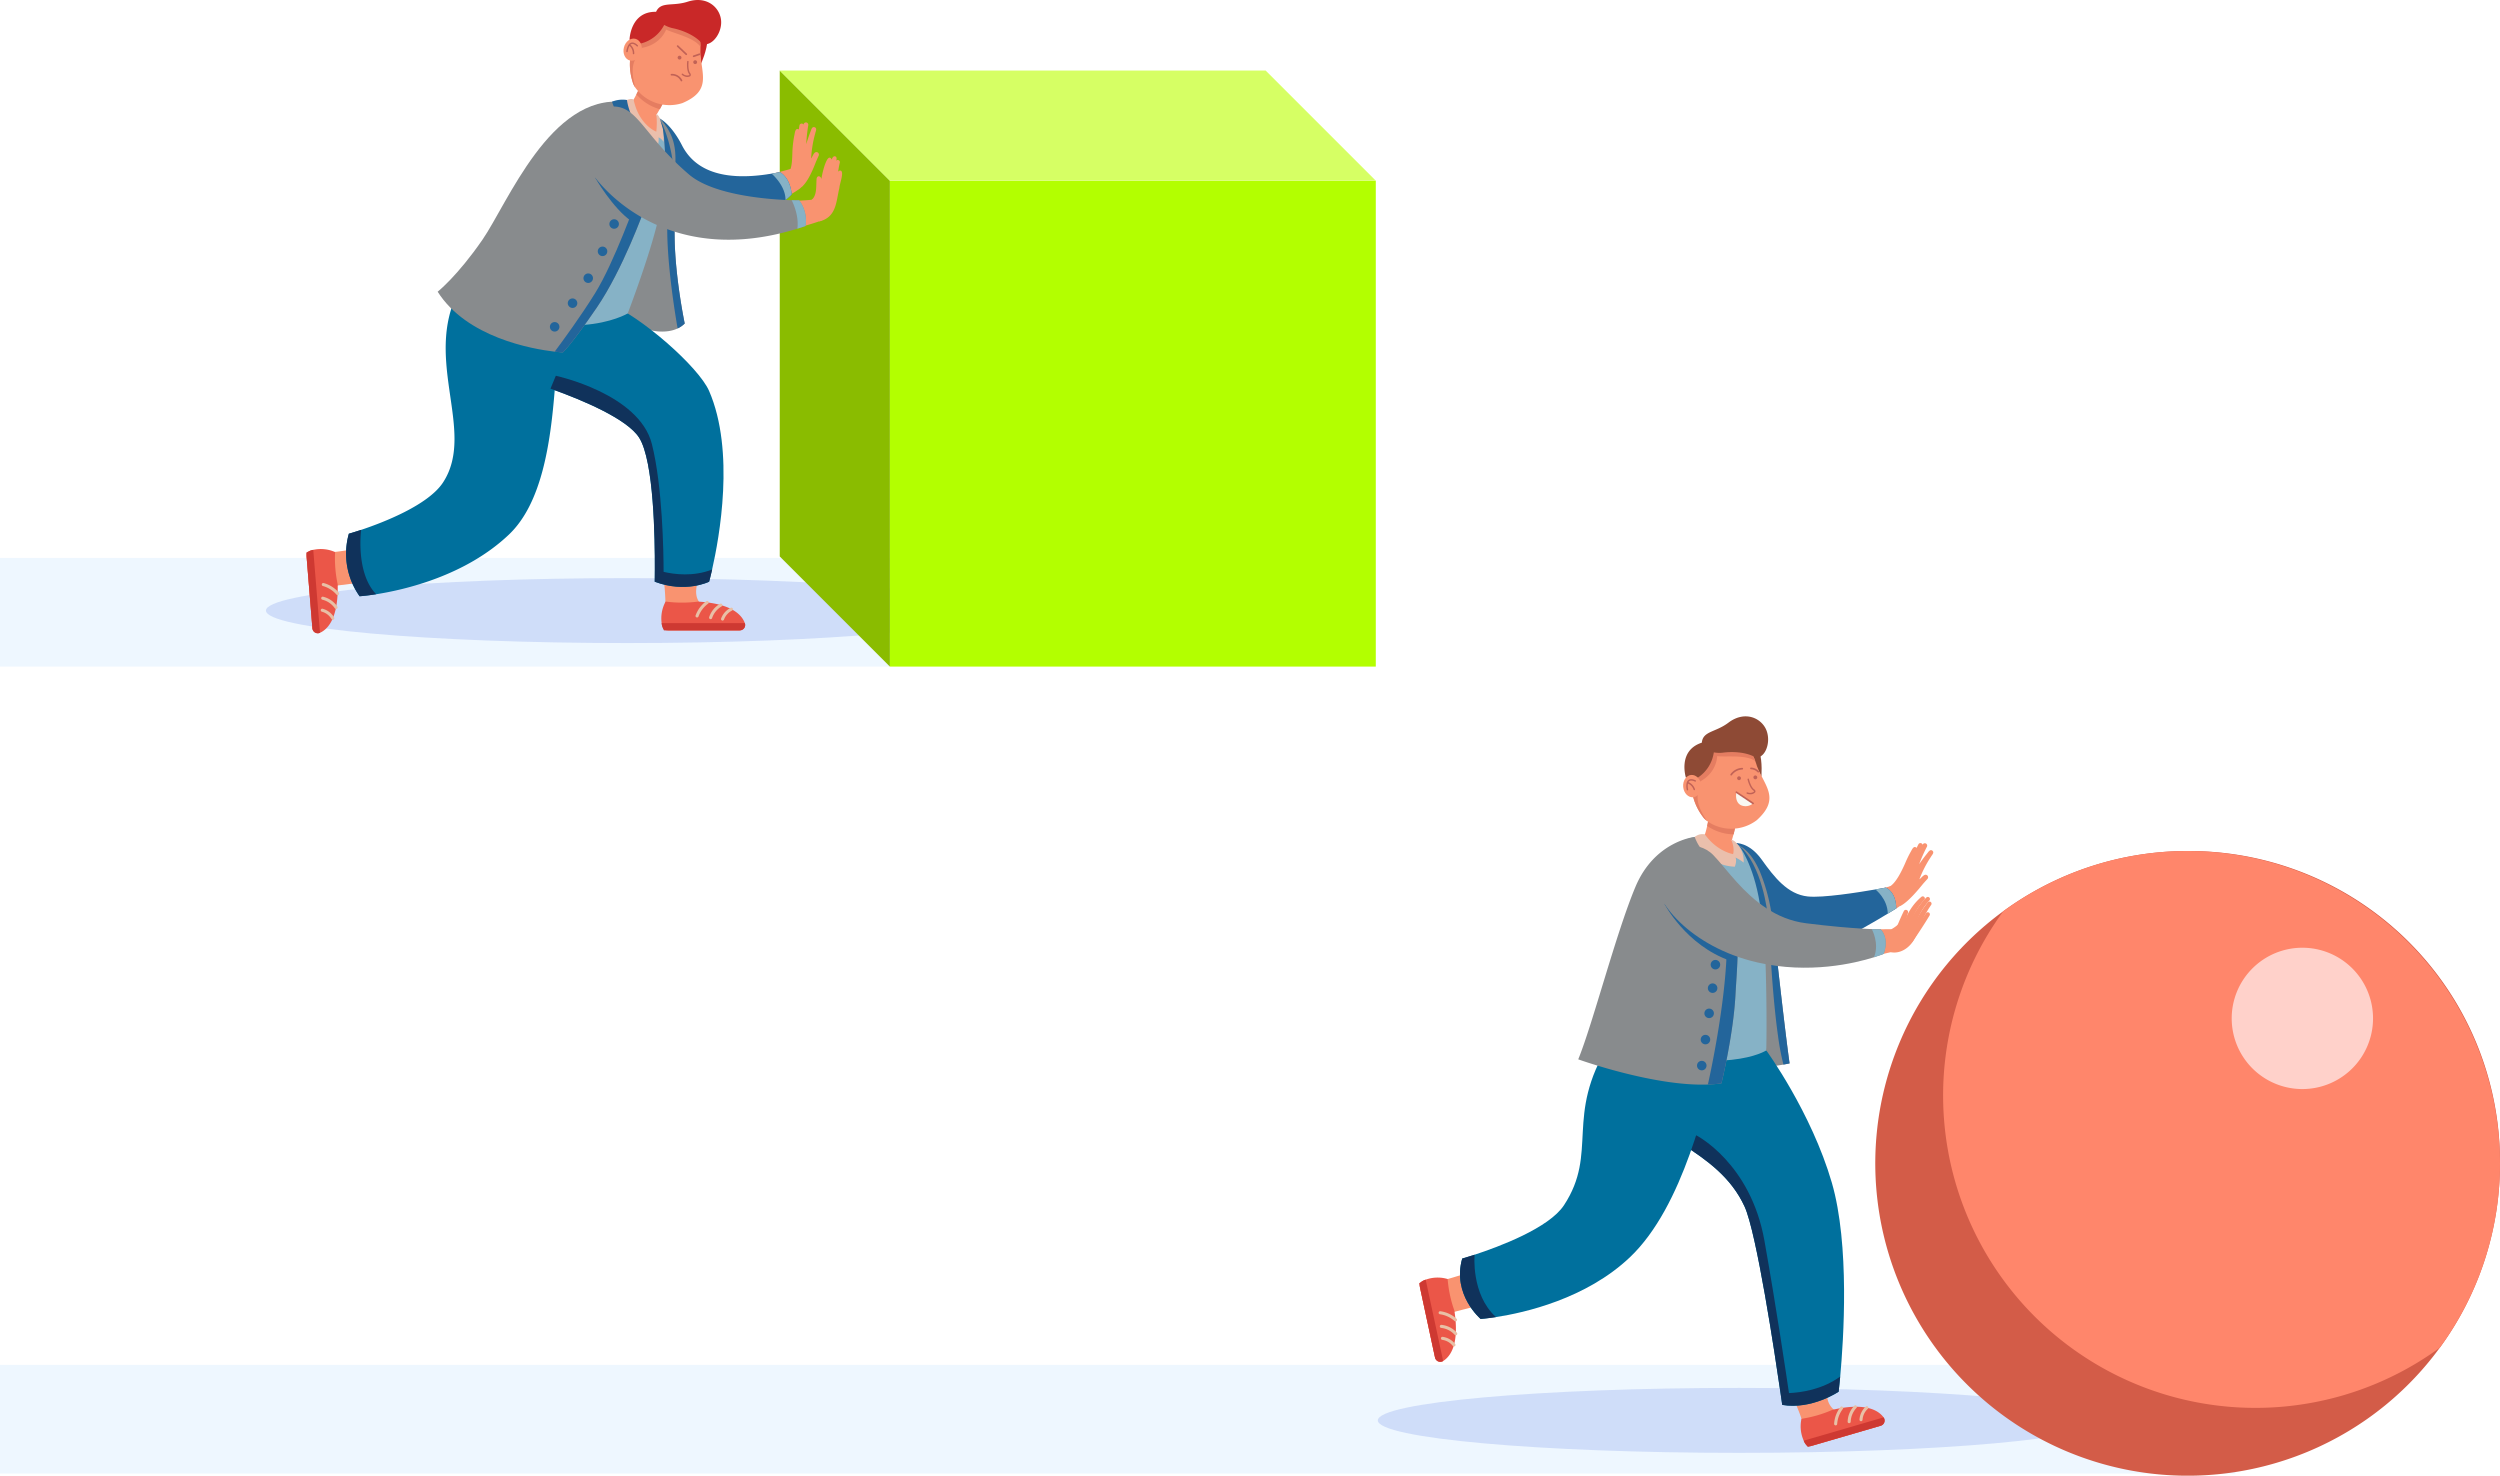 <?xml version="1.0" encoding="UTF-8"?> <svg xmlns="http://www.w3.org/2000/svg" xmlns:xlink="http://www.w3.org/1999/xlink" id="Raggruppa_1253" data-name="Raggruppa 1253" width="931.625" height="549.895" viewBox="0 0 931.625 549.895"><defs><clipPath id="clip-path"><rect id="Rettangolo_1327" data-name="Rettangolo 1327" width="931.625" height="549.895" fill="none"></rect></clipPath></defs><rect id="Rettangolo_1324" data-name="Rettangolo 1324" width="331.615" height="40.497" transform="translate(0 207.909)" fill="#eef7ff"></rect><g id="Raggruppa_1252" data-name="Raggruppa 1252"><g id="Raggruppa_1251" data-name="Raggruppa 1251" clip-path="url(#clip-path)"><path id="Tracciato_4543" data-name="Tracciato 4543" d="M82.715,191.9c0,6.686,60.272,12.106,134.62,12.106s134.62-5.421,134.62-12.106S291.683,179.8,217.335,179.8,82.715,185.219,82.715,191.9" transform="translate(16.392 35.632)" fill="#cfddf9"></path><rect id="Rettangolo_1325" data-name="Rettangolo 1325" width="833.07" height="40.497" transform="translate(0 508.625)" fill="#eef7ff"></rect><path id="Tracciato_4544" data-name="Tracciato 4544" d="M428.517,443.759c0,6.686,60.271,12.106,134.619,12.106s134.62-5.421,134.62-12.106-60.271-12.106-134.62-12.106-134.619,5.421-134.619,12.106" transform="translate(84.923 85.545)" fill="#cfddf9"></path><path id="Tracciato_4545" data-name="Tracciato 4545" d="M816.034,381.058A116.4,116.4,0,1,1,699.651,264.674,115.838,115.838,0,0,1,816.034,381.058" transform="translate(115.59 52.453)" fill="#d35c48"></path><path id="Tracciato_4546" data-name="Tracciato 4546" d="M811.858,381.058a115.838,115.838,0,0,1-22.432,68.7A116.393,116.393,0,0,1,626.77,287.105a116.4,116.4,0,0,1,185.088,93.953" transform="translate(119.767 52.453)" fill="#ff866b"></path><path id="Tracciato_4547" data-name="Tracciato 4547" d="M746.756,321.089a26.333,26.333,0,1,1-26.332-26.332,26.332,26.332,0,0,1,26.332,26.332" transform="translate(137.554 58.415)" fill="#ffd1ca"></path><path id="Tracciato_4548" data-name="Tracciato 4548" d="M550.076,268.018a.63.63,0,0,0-.043-.068c3.538,6.984,9.734,13.961,17.9,14.877,9.921.688,19.91-1.522,29.541-3.91,2.871-1.063,6.217-1.144,7.254,2.376.793,2.926-1.58,4.651-3.849,5.788-13.173,7.177-28.53,13.964-43.861,11.022-9.134-2.047-16.987-7.509-23.03-14.466-14.183-13.716,5.857-30.58,16.083-15.619" transform="translate(104.853 51.956)" fill="#f99370"></path><path id="Tracciato_4549" data-name="Tracciato 4549" d="M601.858,274.323c-1.06-1.066-2.17.832-3.015,1.379a42.252,42.252,0,0,1,4.294-8.364c.367-.694,1.385-1.546.57-2.281-.936-.721-1.578.59-2.106,1.18-.995,1.247-1.953,2.52-2.853,3.843a61.213,61.213,0,0,1,2.909-6.529.882.882,0,1,0-1.616-.7.838.838,0,0,0-1.554-.2c-.234.454-.461.906-.689,1.358-1.115-1.131-1.8.867-2.293,1.625a42.516,42.516,0,0,0-1.945,4.037c-1.2,2.727-3.577,7.81-6.116,8.9l3.616,1.616a18.674,18.674,0,0,1,1.514,1.809c.458.694-1.1,3.771-1.1,3.771,2.954-1.253,7.174-6.444,8.771-8.414.527-.593,1.06-1.189,1.595-1.771a.944.944,0,0,0,.022-1.257" transform="translate(116.419 51.964)" fill="#f99370"></path><path id="Tracciato_4550" data-name="Tracciato 4550" d="M599.683,286.556s-1.238.779-3.174,1.955c-2.435,1.479-5.976,3.59-9.563,5.584-2.746,1.525-5.522,2.985-7.842,4.032-7.758,3.514-28.66,3.3-34.262-3.814-2.643-3.351-3.922-10.682-4.535-17.49-.69-7.634-.545-14.615-.545-14.615s5.04-.434,9.746,6.139,9.662,12.968,17.2,13.759c5.549.579,18.639-1.485,25.175-2.614,2.352-.409,3.852-.693,3.852-.693s3.82,1.307,3.943,7.757" transform="translate(106.967 51.963)" fill="#23659b"></path><path id="Tracciato_4551" data-name="Tracciato 4551" d="M591.059,283.811s-1.238.779-3.174,1.955c-.105-5.615-4.621-9.02-4.621-9.02,2.352-.409,3.852-.693,3.852-.693s3.82,1.307,3.943,7.757" transform="translate(115.591 54.708)" fill="#86b2c6"></path><path id="Tracciato_4552" data-name="Tracciato 4552" d="M559.705,339.913s-.889.2-2.295.446c-4.276.76-13.315,1.988-16.541-.446l9.621-43.428,2.6-11.713.087-.393s.117,1.093.327,2.985a.129.129,0,0,0,.006.035c.285,2.614.74,6.736,1.284,11.6.035.318.069.634.108.956,1.475,13.148,3.555,31.192,4.8,39.956" transform="translate(107.189 56.358)" fill="#888b8d"></path><path id="Tracciato_4553" data-name="Tracciato 4553" d="M590.848,448.236,565.915,455.5a2.065,2.065,0,0,1-2.588-1.513,16.239,16.239,0,0,1-.343-2,34.713,34.713,0,0,0-1.36-6.426q-.467-1.5-1.062-2.968l-6.892-16.969a2.065,2.065,0,0,1,1.336-2.757l11-3.205a2.062,2.062,0,0,1,2.616,1.652l2.642,16.522A7.226,7.226,0,0,0,578.7,443.9c2.611-.1,5.186-.461,7.086-.521.247-.006.49-.012.73-.013h0c2.031-.012,3.784.237,5.061,1.29a2.064,2.064,0,0,1-.734,3.577" transform="translate(109.696 83.152)" fill="#f99370"></path><path id="Tracciato_4554" data-name="Tracciato 4554" d="M561.163,450.15c.423,1.2,1.435,2.418,2.842,1.975l25.864-7.535a2,2,0,0,0,1.057-3.111c-1.826-2.527-6.616-5.691-19.038-2.819a45.651,45.651,0,0,1-11.554,3.348,13.056,13.056,0,0,0,.829,8.143" transform="translate(110.986 86.707)" fill="#eb5648"></path><path id="Tracciato_4555" data-name="Tracciato 4555" d="M579.059,442.924a.572.572,0,0,1-.73-.607,7.183,7.183,0,0,1,2.358-4.849.571.571,0,1,1,.7.9,6.065,6.065,0,0,0-1.921,4.064.575.575,0,0,1-.41.491" transform="translate(114.612 86.673)" fill="#e8c0a6"></path><path id="Tracciato_4556" data-name="Tracciato 4556" d="M575.37,443.714a.572.572,0,0,1-.732-.558,8.992,8.992,0,0,1,2.52-5.951.572.572,0,0,1,.791.826,7.974,7.974,0,0,0-2.166,5.145.573.573,0,0,1-.412.539" transform="translate(113.881 86.613)" fill="#e8c0a6"></path><path id="Tracciato_4557" data-name="Tracciato 4557" d="M571.169,444.457a.555.555,0,0,1-.19.022.572.572,0,0,1-.542-.6,11.288,11.288,0,0,1,2.36-6.241.572.572,0,1,1,.874.738,10.309,10.309,0,0,0-2.091,5.562.571.571,0,0,1-.411.52" transform="translate(113.049 86.69)" fill="#e8c0a6"></path><path id="Tracciato_4558" data-name="Tracciato 4558" d="M590.739,440.824,560.976,449.5a7.084,7.084,0,0,0,1.568,2.346l27.138-7.907a2,2,0,0,0,1.086-3.071l-.029-.04" transform="translate(111.174 87.362)" fill="#ce3932"></path><path id="Tracciato_4559" data-name="Tracciato 4559" d="M586.579,449.78c-.33,3.563-.582,5.646-.582,5.646s-10.033,6.79-21.026,4.919c0,0-.129-.933-.367-2.6-.077-.531-.165-1.139-.264-1.813-2.085-14.4-8.9-59.718-13.4-69.521-5.032-10.942-14.084-17.318-23.152-23.193-13.7-8.881-27.438-16.62-27.369-37.237.01-3.035,25.929-7.128,25.929-7.128l32.679,9.388s16.778,22.985,24.427,49.284c6.733,23.152,4.387,58.585,3.127,72.251" transform="translate(99.172 63.191)" fill="#00709d"></path><path id="Tracciato_4560" data-name="Tracciato 4560" d="M562.963,449.159c-.948-6.487-4.685-31.686-9.142-56.759-5.171-29.089-25.447-39.319-25.447-39.319l-5.115,3.359c9.068,5.875,18.12,12.251,23.152,23.193,4.5,9.8,11.318,55.116,13.4,69.521.4,2.779.63,4.409.63,4.409,10.992,1.87,21.024-4.918,21.024-4.918s.254-2.084.582-5.647c-6.727,4.915-14.758,5.977-19.089,6.162" transform="translate(103.699 69.973)" fill="#10325b"></path><path id="Tracciato_4561" data-name="Tracciato 4561" d="M447.163,427.358l-5.448-25.393a2.067,2.067,0,0,1,1.7-2.473,16.937,16.937,0,0,1,2.017-.2,34.632,34.632,0,0,0,6.507-.891c1.023-.238,11.068-3.357,12.068-3.683,0,0,5.485,12.191,4.25,12.3l-13.743,3.6c-2.65,2.153-2.032,1.281-2.151,4.943-.084,2.611.086,5.206.01,7.105-.012.244-.024.49-.04.727v0c-.134,2.025-.509,3.756-1.652,4.956a2.065,2.065,0,0,1-3.514-.991" transform="translate(87.529 78.225)" fill="#f99370"></path><path id="Tracciato_4562" data-name="Tracciato 4562" d="M443.778,398.123c-1.229.336-2.515,1.257-2.175,2.692l5.652,26.34a2,2,0,0,0,3.027,1.278c2.652-1.639,6.153-6.189,4.184-18.785a45.66,45.66,0,0,1-2.507-11.766,13.065,13.065,0,0,0-8.181.241" transform="translate(87.506 78.747)" fill="#eb5648"></path><path id="Tracciato_4563" data-name="Tracciato 4563" d="M448.159,416.461a.561.561,0,0,1,0-.219.573.573,0,0,1,.663-.465,7.188,7.188,0,0,1,4.668,2.7.572.572,0,0,1-.951.635,6.053,6.053,0,0,0-3.914-2.208.574.574,0,0,1-.46-.445" transform="translate(88.813 82.397)" fill="#e8c0a6"></path><path id="Tracciato_4564" data-name="Tracciato 4564" d="M447.818,412.737a.581.581,0,0,1-.011-.171.573.573,0,0,1,.621-.519,9,9,0,0,1,5.754,2.942.572.572,0,0,1-.881.73,7.962,7.962,0,0,0-4.975-2.531.575.575,0,0,1-.508-.451" transform="translate(88.746 81.659)" fill="#e8c0a6"></path><path id="Tracciato_4565" data-name="Tracciato 4565" d="M447.439,408.5a.6.6,0,0,1-.008-.19.572.572,0,0,1,.639-.5,11.281,11.281,0,0,1,6.054,2.8.572.572,0,0,1-.8.818,10.3,10.3,0,0,0-5.4-2.486.573.573,0,0,1-.489-.448" transform="translate(88.671 80.818)" fill="#e8c0a6"></path><path id="Tracciato_4566" data-name="Tracciato 4566" d="M450.317,428.305l-6.5-30.31a7.106,7.106,0,0,0-2.453,1.4l5.93,27.636a2,2,0,0,0,2.985,1.3l.042-.025" transform="translate(87.469 78.874)" fill="#ce3932"></path><path id="Tracciato_4567" data-name="Tracciato 4567" d="M540.529,265.046a61.42,61.42,0,0,0,2.647-16.71c.032-6.661-10.606-6.423-10.306.2.371-.133-1.125,11.62-2.549,14.661-6.528.486,9.2,13.076,14.323,11.38,3.229-1.069-4.116-9.529-4.116-9.529" transform="translate(104.789 48.247)" fill="#f99370"></path><path id="Tracciato_4568" data-name="Tracciato 4568" d="M532.455,248.014c0,.075-.012.153-.014.23,0,.107-.006.211,0,.316.27-.1-.473,6.4-1.485,11.015a18.1,18.1,0,0,0,9.866,3.139,75.155,75.155,0,0,0,1.941-13.4c0-.556-.017-.885-.017-.953,0-.152-.014-.3-.031-.449a5.139,5.139,0,0,0-2.247-3.72h0a5.164,5.164,0,0,0-5.9.108c-.036.023-.069.049-.1.073a5.14,5.14,0,0,0-2,3.641" transform="translate(105.223 48.221)" fill="#e57d61"></path><path id="Tracciato_4569" data-name="Tracciato 4569" d="M548.482,243.178s.533-5.54-.761-9.548l-3.338,1.191Z" transform="translate(107.885 46.301)" fill="#8e4a35"></path><path id="Tracciato_4570" data-name="Tracciato 4570" d="M550.075,329.639c-4.3,16.2-12.587,55.433-32.67,74.505-16.364,15.534-39.367,20.69-49.928,22.3-3.561.542-5.707.684-5.707.684s-10.695-9.027-6.868-22.5c0,0,1.8-.5,4.624-1.431,8.825-2.89,27.695-9.881,33.312-18.452,12.93-19.718.146-33.148,16.763-59.944Z" transform="translate(89.988 64.37)" fill="#00709d"></path><path id="Tracciato_4571" data-name="Tracciato 4571" d="M550.376,260.318a15.676,15.676,0,0,1-18.514.272h0a11.128,11.128,0,0,1-1.086-.984h0c-15.633-19.771,11.639-46.132,19.7-19.511,2.885,7.566,8.887,12.128-.09,20.223" transform="translate(104.246 45.35)" fill="#f99370"></path><path id="Tracciato_4572" data-name="Tracciato 4572" d="M541.582,242.551a.712.712,0,1,0-.987.2.711.711,0,0,0,.987-.2" transform="translate(107.071 47.85)" fill="#c16256"></path><path id="Tracciato_4573" data-name="Tracciato 4573" d="M546.645,242.284a.712.712,0,1,0-.987.2.71.71,0,0,0,.987-.2" transform="translate(108.075 47.797)" fill="#c16256"></path><path id="Tracciato_4574" data-name="Tracciato 4574" d="M544.529,248.006a2.917,2.917,0,0,1-1.186-.224.269.269,0,0,1,.222-.491,2.415,2.415,0,0,0,2.41-.3c.077-.135-.1-.3-.261-.412-1.425-.994-2.115-3.982-2.144-4.109a.27.27,0,0,1,.2-.322.267.267,0,0,1,.322.2c.007.029.673,2.91,1.927,3.785.684.478.521.943.421,1.12a2.308,2.308,0,0,1-1.913.75" transform="translate(107.648 47.987)" fill="#c16256"></path><path id="Tracciato_4575" data-name="Tracciato 4575" d="M549.833,238.266c-3.61-2.459-10.779-1.407-14.195-1.821,0,0,.063,5.926-6.308,9.42-1.108,5.316-2.257,7.562,2.52,14.744h0a11,11,0,0,1-1.086-.985h-.006c-15.072-18.87,10.344-45.277,19.077-21.358" transform="translate(104.258 45.331)" fill="#e57d61"></path><path id="Tracciato_4576" data-name="Tracciato 4576" d="M554.491,228.127c-1.711-4.594-7.977-7.7-14.228-2.967-4.813,3.642-9.5,3.077-9.9,7.443-9.164,2.967-5.927,13.055-5.927,13.055l4.426-.022a13.468,13.468,0,0,0,5.969-9.422h0a11.533,11.533,0,0,0,3.351.119c3.308-.457,8.11-.314,11.584,1.432s6.637-4.5,4.724-9.637" transform="translate(103.822 44.154)" fill="#8e4a35"></path><path id="Tracciato_4577" data-name="Tracciato 4577" d="M523.5,245.5c.218,2.3,1.894,4.016,3.743,3.84s3.173-2.178,2.956-4.474-1.894-4.016-3.744-3.841-3.173,2.179-2.955,4.475" transform="translate(103.741 47.763)" fill="#f99370"></path><path id="Tracciato_4578" data-name="Tracciato 4578" d="M527.925,242.754c-.067-.035-1.65-.863-2.679-.107a1.736,1.736,0,0,0-.585.823v0c-.012.034-.028.062-.038.1h0a5.857,5.857,0,0,0,0,2.738.271.271,0,0,0,.266.22.338.338,0,0,0,.048,0,.27.27,0,0,0,.217-.314,5.978,5.978,0,0,1-.078-2.249,3.7,3.7,0,0,1,2.1,2.287.27.27,0,0,0,.26.193.33.33,0,0,0,.075-.012.27.27,0,0,0,.182-.336,4.163,4.163,0,0,0-2.425-2.658,1.1,1.1,0,0,1,.295-.355c.756-.556,2.1.141,2.109.147a.269.269,0,0,0,.253-.476" transform="translate(103.938 48.025)" fill="#c16256"></path><path id="Tracciato_4579" data-name="Tracciato 4579" d="M559.024,339.924s-15.164,10.143-58.607-2.261c0,0,9.263-54.242,10.678-57.853,7.827-19.96,24.843-19.88,24.843-19.88,1.271,7.384,11.149,7.576,11.149,7.576,1.3-2.126-.937-5.718-.937-5.718,9.8,5.54,13.686,17.745,12.734,36.428-.57,11.21,4.329,31.059.139,41.707" transform="translate(99.172 51.513)" fill="#86b2c6"></path><path id="Tracciato_4580" data-name="Tracciato 4580" d="M535.746,268.189l-.02-.026h0c7.546,10.393,17.921,20.289,30.437,23.741,6.812,1.54,13.971,1.851,21.032,2.073,5.222.147,10.586.113,15.818.031,4.81-.113,5.748,7.015,1.091,8.152-13.113,3.279-26.592,5.9-40.189,5.137-17.809-1.582-33.791-11.872-45.5-24.922-10-11.675,7.838-26.317,17.335-14.186" transform="translate(102.153 52.246)" fill="#f99370"></path><path id="Tracciato_4581" data-name="Tracciato 4581" d="M538.476,241.676a.316.316,0,0,1-.268-.484,5.645,5.645,0,0,1,4.372-2.383.316.316,0,1,1,.036.631,5,5,0,0,0-3.871,2.088.317.317,0,0,1-.268.147" transform="translate(106.652 47.327)" fill="#c16256"></path><path id="Tracciato_4582" data-name="Tracciato 4582" d="M547.33,240.577a.313.313,0,0,1-.256-.132,3.738,3.738,0,0,0-2.456-1.094.317.317,0,0,1,.036-.633,4.309,4.309,0,0,1,2.933,1.356.317.317,0,0,1-.072.442.309.309,0,0,1-.185.06" transform="translate(107.873 47.309)" fill="#c16256"></path><path id="Tracciato_4583" data-name="Tracciato 4583" d="M546.272,250.548l-6.2-4.16s-.824,3.553,1.674,4.842a4.259,4.259,0,0,0,4.53-.682" transform="translate(107.004 48.829)" fill="#f9f8f3"></path><path id="Tracciato_4584" data-name="Tracciato 4584" d="M546.3,250.917a.307.307,0,0,1-.176-.054l-6.2-4.16a.316.316,0,1,1,.352-.525l6.2,4.159a.316.316,0,0,1-.176.58" transform="translate(106.974 48.777)" fill="#c16256"></path><path id="Tracciato_4585" data-name="Tracciato 4585" d="M549.441,319.149c-.781,14.977-5.219,32.97-5.219,32.97a44.6,44.6,0,0,1-5.054.446c-20.237.742-48.315-9.39-48.315-9.39,5.391-13.144,14.117-47.19,21.336-64.323S534.274,260.3,534.274,260.3c12.894,8.078,15.778,24.064,16,38.4.12,7.823-.554,15.157-.829,20.446" transform="translate(97.277 51.587)" fill="#888b8d"></path><path id="Tracciato_4586" data-name="Tracciato 4586" d="M589.938,289.446c.2-.53.4-1.027.612-1.535s.422-1.006.64-1.5q.654-1.5,1.375-2.967a.844.844,0,0,1,1.567.61v.006q-.448,1.524-.825,3.07-.189.771-.362,1.546c-.115.513-.229,1.04-.325,1.538a1.4,1.4,0,1,1-2.747-.531,1.483,1.483,0,0,1,.066-.232" transform="translate(116.895 56.078)" fill="#f99370"></path><path id="Tracciato_4587" data-name="Tracciato 4587" d="M592.239,288.555l.062-.207.061-.185c.041-.121.083-.241.126-.356.085-.236.179-.462.27-.69q.282-.679.605-1.331a21.575,21.575,0,0,1,1.453-2.511c.259-.406.557-.79.84-1.178.306-.375.6-.758.925-1.112a20.071,20.071,0,0,1,2.063-2.013.791.791,0,0,1,1.1,1.133l-.03.031a18.462,18.462,0,0,0-1.682,2.015c-.265.347-.491.724-.731,1.087-.221.379-.453.746-.648,1.138a19.459,19.459,0,0,0-1.071,2.377q-.227.609-.413,1.227c-.057.2-.12.41-.169.613-.028.1-.052.2-.074.3l-.032.147c-.008.047-.02.1-.024.125a1.357,1.357,0,1,1-2.695-.331,1.247,1.247,0,0,1,.046-.22Z" transform="translate(117.355 55.248)" fill="#f99370"></path><path id="Tracciato_4588" data-name="Tracciato 4588" d="M594.136,288.464c.088-.259.167-.466.256-.689s.178-.433.27-.648c.189-.425.386-.845.6-1.257a25.307,25.307,0,0,1,1.378-2.4,24.782,24.782,0,0,1,3.482-4.285.791.791,0,0,1,1.151,1.083l-.022.024a23.065,23.065,0,0,0-1.625,1.989,22.543,22.543,0,0,0-1.395,2.159,23.691,23.691,0,0,0-1.157,2.29c-.172.391-.333.786-.484,1.183-.072.2-.147.4-.212.6s-.133.406-.18.572l-.006.023a1.075,1.075,0,0,1-2.069-.583c0-.017.011-.037.017-.054" transform="translate(117.734 55.282)" fill="#f99370"></path><path id="Tracciato_4589" data-name="Tracciato 4589" d="M594.983,289.475c.4-.787.806-1.534,1.229-2.289s.857-1.494,1.307-2.231a38.172,38.172,0,0,1,2.986-4.276.792.792,0,0,1,1.259.959l-.01.012a36.689,36.689,0,0,0-2.532,4.268q-.572,1.114-1.1,2.25c-.352.755-.7,1.528-1.016,2.279l0,.008a1.167,1.167,0,1,1-2.152-.9c.011-.025.024-.054.036-.078" transform="translate(117.888 55.568)" fill="#f99370"></path><path id="Tracciato_4590" data-name="Tracciato 4590" d="M593.735,293.314c1.1-1.5,2.178-3.034,3.241-4.567s2.106-3.084,3.107-4.651v0a.791.791,0,0,1,1.346.833c-.972,1.622-1.981,3.214-3.009,4.792s-2.069,3.139-3.138,4.7a.95.95,0,1,1-1.566-1.075l.012-.018Z" transform="translate(117.629 56.229)" fill="#f99370"></path><path id="Tracciato_4591" data-name="Tracciato 4591" d="M588.3,289.675s3.148-1.6,4.3-4.1l5.764,2.033.817.958a39.668,39.668,0,0,1-2.915,5.77c-1.423,2.1-4.457,4.651-8.282,3.894Z" transform="translate(116.526 56.594)" fill="#f99370"></path><path id="Tracciato_4592" data-name="Tracciato 4592" d="M555.222,339.345H551.05c.185-6.586.282-32.61-1.307-50.884q-.128-1.449-.265-2.823c-1.837-18.016-8.618-22.653-8.828-22.792.013.006.048.022.1.047s.085.044.126.067l.01.006c3.212,1.675,5.742,5.092,7.723,9.6a68.228,68.228,0,0,1,4.246,14.885c4.149,22.576,2.371,51.894,2.371,51.894" transform="translate(107.146 52.091)" fill="#888b8d"></path><path id="Tracciato_4593" data-name="Tracciato 4593" d="M541.449,313.467c-.781,14.977-5.219,32.97-5.219,32.97a44.6,44.6,0,0,1-5.054.446c.3-1.338,8.146-36.125,6.947-57.91l4.155,4.049c.12,7.823-.554,15.157-.829,20.446" transform="translate(105.268 57.268)" fill="#23659b"></path><path id="Tracciato_4594" data-name="Tracciato 4594" d="M467.478,413.479c-3.561.542-5.707.684-5.707.684s-10.694-9.027-6.868-22.5c0,0,1.8-.5,4.624-1.431,0,0-1.433,14.674,7.951,23.245" transform="translate(89.988 77.336)" fill="#10325b"></path><path id="Tracciato_4595" data-name="Tracciato 4595" d="M530.86,259.525a4.378,4.378,0,0,0-3.769.956s3.235,10.573,14.926,11.088c0,0,.9-2.239.241-3.424a14.1,14.1,0,0,1,3.046,1.886,9.489,9.489,0,0,0-2.515-7.105,4.846,4.846,0,0,0-1.812-1.395l-.117.351s1.157,2.922.512,4.983c0,0-5.873-.879-10.51-7.34" transform="translate(104.458 51.412)" fill="#eabfac"></path><path id="Tracciato_4596" data-name="Tracciato 4596" d="M531.338,331.708a1.772,1.772,0,1,1-1.772-1.772,1.772,1.772,0,0,1,1.772,1.772" transform="translate(104.598 65.386)" fill="#23659b"></path><path id="Tracciato_4597" data-name="Tracciato 4597" d="M532.485,323.62a1.771,1.771,0,1,1-1.772-1.772,1.772,1.772,0,0,1,1.772,1.772" transform="translate(104.825 63.784)" fill="#23659b"></path><path id="Tracciato_4598" data-name="Tracciato 4598" d="M533.631,315.46a1.771,1.771,0,1,1-1.772-1.772,1.772,1.772,0,0,1,1.772,1.772" transform="translate(105.053 62.166)" fill="#23659b"></path><path id="Tracciato_4599" data-name="Tracciato 4599" d="M534.711,307.625a1.771,1.771,0,1,1-1.772-1.772,1.772,1.772,0,0,1,1.772,1.772" transform="translate(105.266 60.614)" fill="#23659b"></path><path id="Tracciato_4600" data-name="Tracciato 4600" d="M535.587,300.321a1.771,1.771,0,1,1-1.772-1.772,1.772,1.772,0,0,1,1.772,1.772" transform="translate(105.44 59.166)" fill="#23659b"></path><path id="Tracciato_4601" data-name="Tracciato 4601" d="M540.843,262.946s5.33,6.663,7.774,21.676c0,0,1.223,3.087,2.849,3.742,0,0-1.852-18.063-10.623-25.418" transform="translate(107.184 52.11)" fill="#23659b"></path><path id="Tracciato_4602" data-name="Tracciato 4602" d="M557.746,337.337s-.889.2-2.295.446a90.534,90.534,0,0,1-2.007-10.58v0c-1.81-12.774-2.687-28.757-2.687-28.757l2.153-1.045.031-.016c1.475,13.148,3.555,31.192,4.8,39.956" transform="translate(109.149 58.935)" fill="#23659b"></path><path id="Tracciato_4603" data-name="Tracciato 4603" d="M517.613,281.037s8.036,15.564,24.62,21.308l.315-7.95Z" transform="translate(102.58 55.696)" fill="#23659b"></path><path id="Tracciato_4604" data-name="Tracciato 4604" d="M599.939,303.336s-1.294.538-3.617,1.266v0c-7.185,2.257-24.228,6.334-43.412,1.937-25.387-5.817-39.221-23.538-38.034-32.324.953-7.07,5.871-9.587,5.871-9.587s9.267-4.688,15.73,1.936c2.375,2.435,5.223,6.195,8.774,10.093,6.112,6.71,14.309,13.825,25.76,15.268,9.176,1.155,16.192,1.722,20.881,2h0q2.123.124,3.6.183c2.193.089,3.317.089,3.317.089s3.314,2.991,1.13,9.131" transform="translate(102.024 52.125)" fill="#888b8d"></path><path id="Tracciato_4605" data-name="Tracciato 4605" d="M586.593,298.193s-1.294.538-3.617,1.266c2.121-5.277-.829-10.486-.829-10.486,2.193.089,3.317.089,3.317.089s3.314,2.991,1.13,9.131" transform="translate(115.369 57.268)" fill="#86b2c6"></path><rect id="Rettangolo_1326" data-name="Rettangolo 1326" width="181.075" height="181.075" transform="translate(331.613 67.33)" fill="#b3ff00"></rect><path id="Tracciato_4606" data-name="Tracciato 4606" d="M242.511,21.941l41.042,41.042V244.057l-41.042-41.041Z" transform="translate(48.061 4.348)" fill="#8abc00"></path><path id="Tracciato_4607" data-name="Tracciato 4607" d="M242.511,21.941H423.586l41.041,41.042H283.554Z" transform="translate(48.061 4.348)" fill="#d6ff64"></path><path id="Tracciato_4608" data-name="Tracciato 4608" d="M217.3,111.327a9.292,9.292,0,0,1-2.636,1.839c-4.375,2.067-9.6.756-9.6.756l-14.052.409,23.051-67.757c.462,3.674.183,8.729-.114,15.068-.247,5.111-.507,11.059-.4,17.794.229,15.084,3.758,31.891,3.758,31.891" transform="translate(37.854 9.23)" fill="#888b8d"></path><path id="Tracciato_4609" data-name="Tracciato 4609" d="M212.132,42.064c2.975,6.685,8.011,14.438,15.526,16.909,9.133,2.093,19.239-.37,28.217-2.84,4.709-1.808,8.363,4.252,4.149,7.23-.492.307-1.4.931-1.892,1.228-12.6,7.7-28.686,13.581-43.227,7.8-8.029-3.208-14.7-9.032-19.875-15.844-12.9-14.087,7.586-29.869,17.1-14.485" transform="translate(37.83 7.083)" fill="#f99370"></path><path id="Tracciato_4610" data-name="Tracciato 4610" d="M255.311,65.2a19.14,19.14,0,0,1-2.3,2.017c-4.839,3.7-17.332,10.713-37.775,5.377-26.947-7.033-9.062-35.724-9.062-35.724s4.2,2.029,8.248,9.953c3.865,7.574,12.642,14.081,33.464,10.568.969-.164,1.963-.347,2.985-.557,0,0,3.906,1.795,4.444,8.366" transform="translate(39.706 7.306)" fill="#23659b"></path><path id="Tracciato_4611" data-name="Tracciato 4611" d="M234.675,201.738H208.7c-2.267-.091-2.25-2.4-1.832-4.191,1.431-6.455-1.1-21.277-1.566-27.915a2.063,2.063,0,0,1,2.054-2.273h11.462a2.064,2.064,0,0,1,2.049,2.32l-2.085,16.6c-.8,7.686,7.162,8.326,12.392,9.384,2.054.516,4.2,1.314,5.2,2.848a2.064,2.064,0,0,1-1.705,3.228" transform="translate(40.685 33.167)" fill="#f99370"></path><path id="Tracciato_4612" data-name="Tracciato 4612" d="M205.8,195.138c.07,1.272.7,2.722,2.176,2.691h26.939a2,2,0,0,0,1.886-2.691c-1.046-2.937-4.76-7.315-17.49-8.033a45.592,45.592,0,0,1-12.03-.017,13.061,13.061,0,0,0-1.481,8.049" transform="translate(40.765 37.077)" fill="#eb5648"></path><path id="Tracciato_4613" data-name="Tracciato 4613" d="M224.822,193.811a.545.545,0,0,1-.216-.042.571.571,0,0,1-.315-.745,7.182,7.182,0,0,1,3.62-4,.572.572,0,0,1,.423,1.063,6.056,6.056,0,0,0-2.982,3.363.571.571,0,0,1-.53.357" transform="translate(44.441 37.453)" fill="#e8c0a6"></path><path id="Tracciato_4614" data-name="Tracciato 4614" d="M221.109,193.528a.589.589,0,0,1-.169-.025.574.574,0,0,1-.379-.717,9,9,0,0,1,4.085-5.008.572.572,0,0,1,.528,1.014,7.964,7.964,0,0,0-3.518,4.334.575.575,0,0,1-.548.4" transform="translate(43.706 37.201)" fill="#e8c0a6"></path><path id="Tracciato_4615" data-name="Tracciato 4615" d="M216.885,193.07a.575.575,0,0,1-.188-.032.569.569,0,0,1-.352-.727,11.28,11.28,0,0,1,4.011-5.333.572.572,0,0,1,.633.954,10.293,10.293,0,0,0-3.563,4.756.572.572,0,0,1-.54.383" transform="translate(42.869 37.036)" fill="#e8c0a6"></path><path id="Tracciato_4616" data-name="Tracciato 4616" d="M236.788,193.807h-31a7.1,7.1,0,0,0,.852,2.691H234.9a2,2,0,0,0,1.9-2.644l-.017-.047" transform="translate(40.782 38.409)" fill="#ce3932"></path><path id="Tracciato_4617" data-name="Tracciato 4617" d="M97.486,200.137l-2.1-25.885c-.1-2.271,2.212-2.434,4.028-2.165,4.99.73,14.035-1.32,19.013-2.124,0,0,3.856,12.8,2.616,12.747l-14.093,1.781c-2.908,1.792-2.181,1.006-2.775,4.623-.943,4.559-.156,9.369-3.329,12.463a2.065,2.065,0,0,1-3.356-1.439" transform="translate(18.902 33.683)" fill="#f99370"></path><path id="Tracciato_4618" data-name="Tracciato 4618" d="M97.845,171.062c-1.262.173-2.656.92-2.505,2.387L97.522,200.3a2,2,0,0,0,2.835,1.661c2.843-1.281,6.905-5.338,6.59-18.083a45.576,45.576,0,0,1-.959-11.991,13.058,13.058,0,0,0-8.143-.824" transform="translate(18.892 33.843)" fill="#eb5648"></path><path id="Tracciato_4619" data-name="Tracciato 4619" d="M99.754,189.929a.572.572,0,0,1,.742-.593,7.19,7.19,0,0,1,4.276,3.285.571.571,0,0,1-1.024.507,6.058,6.058,0,0,0-3.595-2.7.572.572,0,0,1-.4-.5" transform="translate(19.769 37.517)" fill="#e8c0a6"></path><path id="Tracciato_4620" data-name="Tracciato 4620" d="M99.9,186.193a.557.557,0,0,1,.012-.171.572.572,0,0,1,.683-.434,9,9,0,0,1,5.322,3.664.572.572,0,1,1-.967.61,7.969,7.969,0,0,0-4.6-3.156.575.575,0,0,1-.446-.513" transform="translate(19.798 36.777)" fill="#e8c0a6"></path><path id="Tracciato_4621" data-name="Tracciato 4621" d="M100.074,181.94a.573.573,0,0,1,.714-.6,11.3,11.3,0,0,1,5.64,3.566.572.572,0,0,1-.9.708,10.315,10.315,0,0,0-5.029-3.166.574.574,0,0,1-.427-.508" transform="translate(19.832 35.934)" fill="#e8c0a6"></path><path id="Tracciato_4622" data-name="Tracciato 4622" d="M100.374,201.913l-2.511-30.9a7.084,7.084,0,0,0-2.613,1.065l2.29,28.173a2,2,0,0,0,2.791,1.681l.044-.02" transform="translate(18.876 33.891)" fill="#ce3932"></path><path id="Tracciato_4623" data-name="Tracciato 4623" d="M232.693,194.5c-.658,2.88-1.124,4.539-1.124,4.539s-8.742,4.371-20.274,0c0,0,.012-.478.025-1.346.012-.791.025-1.911.031-3.288.06-11.362-.351-40.307-5.817-48.995-4.479-7.118-21.554-14.139-31.492-17.74-.551-.2-1.077-.387-1.58-.567-3.453-1.219-5.719-1.922-5.719-1.922l-1.579-30.115-.295-5.589,28.14,5.258c13.471,5.451,34.74,24.425,38.56,33.214,9.736,22.418,3.817,54.742,1.124,66.552" transform="translate(32.674 17.733)" fill="#00709d"></path><path id="Tracciato_4624" data-name="Tracciato 4624" d="M206,39.326A61.415,61.415,0,0,0,212.8,23.831c1.718-6.434-8.634-8.9-10.019-2.419.393-.034-4.032,10.957-6.179,13.538-6.438-1.184,5.592,14.981,10.974,14.637C210.967,49.37,206,39.326,206,39.326" transform="translate(38.596 3.49)" fill="#f99370"></path><path id="Tracciato_4625" data-name="Tracciato 4625" d="M202.306,20.911c-.024.072-.05.146-.072.219-.031.1-.06.2-.084.3.286-.032-2.08,6.07-4.226,10.279a18.091,18.091,0,0,0,8.748,5.537,75.266,75.266,0,0,0,5.272-12.471c.14-.538.207-.861.224-.927.035-.147.064-.294.085-.442a5.147,5.147,0,0,0-1.232-4.168h0a5.158,5.158,0,0,0-5.733-1.389c-.041.013-.079.03-.117.044a5.142,5.142,0,0,0-2.861,3.015" transform="translate(39.224 3.468)" fill="#e57d61"></path><path id="Tracciato_4626" data-name="Tracciato 4626" d="M218.225,21.319s2.324-5.058,2.419-9.268l-3.544.028Z" transform="translate(43.025 2.388)" fill="#c92828"></path><path id="Tracciato_4627" data-name="Tracciato 4627" d="M188.4,98.832c-1.649,6.21-2.032,17.05-3.013,29.134-1.576,19.421-4.691,42.051-17.072,53.807-16.123,15.309-38.693,20.538-49.454,22.231-3.843.6-6.179.756-6.179.756a27.426,27.426,0,0,1-4.007-23.311s1.791-.5,4.587-1.437v0c8.181-2.74,24.956-9.2,30.485-17.629,12.93-19.718-9.1-47.583,7.517-74.378l25.244,7.362Z" transform="translate(21.329 17.44)" fill="#00709d"></path><path id="Tracciato_4628" data-name="Tracciato 4628" d="M215.458,37.654a15.675,15.675,0,0,1-17.575-5.829h0a10.626,10.626,0,0,1-.7-1.287h-.006C188.909,6.727,223.33-9.206,222.19,18.585c.238,8.094,4.407,14.375-6.731,19.069" transform="translate(38.822 0.768)" fill="#f99370"></path><path id="Tracciato_4629" data-name="Tracciato 4629" d="M211.9,18.607a.712.712,0,1,0-1-.134.711.711,0,0,0,1,.134" transform="translate(41.767 3.434)" fill="#c16256"></path><path id="Tracciato_4630" data-name="Tracciato 4630" d="M216.764,20.019a.712.712,0,1,0-1-.134.711.711,0,0,0,1,.134" transform="translate(42.731 3.714)" fill="#c16256"></path><path id="Tracciato_4631" data-name="Tracciato 4631" d="M213.137,24.729a2.909,2.909,0,0,1-1.046-.6.269.269,0,1,1,.37-.391,2.418,2.418,0,0,0,2.374.508c.119-.1.006-.316-.11-.476-1.018-1.408-.689-4.456-.675-4.584a.27.27,0,1,1,.537.06c0,.029-.321,2.97.575,4.209.489.675.182,1.062.029,1.2a2.312,2.312,0,0,1-2.054.079" transform="translate(42.015 3.754)" fill="#c16256"></path><path id="Tracciato_4632" data-name="Tracciato 4632" d="M222.209,16.646c-2.6-3.508-9.717-4.871-12.806-6.385,0,0-1.888,5.617-9.055,6.822-2.794,4.657-4.618,6.4-2.467,14.752h0a10.792,10.792,0,0,1-.7-1.287h0c-8.034-22.776,24.65-39.361,25.036-13.9" transform="translate(38.824 0.758)" fill="#e57d61"></path><path id="Tracciato_4633" data-name="Tracciato 4633" d="M229.939,8.106c-.105-4.9-5-9.891-12.463-7.478-5.742,1.857-9.983-.217-11.794,3.774-9.63-.208-9.89,10.382-9.89,10.382l4.188,1.434a13.465,13.465,0,0,0,8.735-6.936h0a11.542,11.542,0,0,0,3.126,1.214c3.273.655,7.762,2.369,10.47,5.159s7.747-2.072,7.629-7.549" transform="translate(38.802 0)" fill="#c92828"></path><path id="Tracciato_4634" data-name="Tracciato 4634" d="M194.066,15.329c-.549,2.241.468,4.415,2.273,4.857s3.713-1.014,4.262-3.254-.468-4.415-2.273-4.857-3.713,1.014-4.262,3.254" transform="translate(38.43 2.377)" fill="#f99370"></path><path id="Tracciato_4635" data-name="Tracciato 4635" d="M199.077,14.263c-.052-.055-1.275-1.356-2.5-.981a1.727,1.727,0,0,0-.822.586h0c-.023.028-.047.05-.068.079h0a5.863,5.863,0,0,0-.9,2.587.272.272,0,0,0,.18.3.3.3,0,0,0,.047.011.269.269,0,0,0,.308-.226,6.009,6.009,0,0,1,.666-2.15,3.7,3.7,0,0,1,1.228,2.85.27.27,0,0,0,.182.267.311.311,0,0,0,.075.013.267.267,0,0,0,.282-.255,4.162,4.162,0,0,0-1.416-3.308,1.093,1.093,0,0,1,.4-.238c.9-.274,1.933.822,1.942.834a.27.27,0,0,0,.4-.367" transform="translate(38.603 2.619)" fill="#c16256"></path><path id="Tracciato_4636" data-name="Tracciato 4636" d="M205.629,110.532S181.621,124.9,142.738,101.9c0,0,32.818-53.663,35.1-56.8,12.626-17.328,29.068-12.942,29.068-12.942-.641,7.466,9.9,12.374,9.9,12.374.566-5.657-.49-7.988-.49-7.988,8.076,7.841,8.746,20.631,3.093,38.465-3.391,10.7-7.029,26.28-13.779,35.519" transform="translate(28.288 6.276)" fill="#86b2c6"></path><path id="Tracciato_4637" data-name="Tracciato 4637" d="M201.63,39.614c7.833,11.741,19.055,23.215,33.472,26.017a103.917,103.917,0,0,0,31.489,1.933c5.766-1.457,8.53,5.471,3.285,7.86a93.25,93.25,0,0,1-41.283,4.7c-18.1-2.043-33.84-13.566-45.1-27.339-8.941-12.146,9.31-25.443,18.134-13.172" transform="translate(35.889 6.883)" fill="#f99370"></path><path id="Tracciato_4638" data-name="Tracciato 4638" d="M212.608,25.77a.315.315,0,0,1-.28-.169,3.57,3.57,0,0,0-3.4-1.995.316.316,0,0,1-.067-.629,4.271,4.271,0,0,1,4.028,2.329.318.318,0,0,1-.133.428.322.322,0,0,1-.147.036" transform="translate(41.336 4.552)" fill="#c16256"></path><path id="Tracciato_4639" data-name="Tracciato 4639" d="M214.018,17.745a.318.318,0,0,1-.218-.086l-3.214-3.046a.317.317,0,0,1,.435-.46l3.215,3.046a.316.316,0,0,1-.218.546" transform="translate(41.714 2.788)" fill="#c16256"></path><path id="Tracciato_4640" data-name="Tracciato 4640" d="M215.79,17.993a.317.317,0,0,1-.1-.616l2.154-.751a.317.317,0,0,1,.21.6l-2.156.751a.318.318,0,0,1-.1.018" transform="translate(42.702 3.291)" fill="#c16256"></path><path id="Tracciato_4641" data-name="Tracciato 4641" d="M213.082,71.9s-7.909,22.142-17.607,36.366-12.723,16.807-12.723,16.807-1.12-.06-3.033-.285c-8.526-1-32.8-5.308-43.6-22.341,0,0,7.311-5.767,16.686-19.367s25.375-54.331,52.534-51.322l7.013,36.367Z" transform="translate(26.976 6.262)" fill="#888b8d"></path><path id="Tracciato_4642" data-name="Tracciato 4642" d="M210.671,73.184c-3.251,27.634-15.181,36.129-15.442,36.312.127-.332,8.282-21.63,11.322-34.974a103.166,103.166,0,0,0,2.432-17.467,76.9,76.9,0,0,0-.655-16.417l-1.139-3.766c8.718,9.327,5.658,17.822,3.483,36.312" transform="translate(38.69 7.307)" fill="#888b8d"></path><path id="Tracciato_4643" data-name="Tracciato 4643" d="M197.682,30.988s-1.29-.822-3.789.926c0,0,.279,11.1,12.84,16.11a7.939,7.939,0,0,0,.242-2.957,4.327,4.327,0,0,1,1.86,1.691s.425-4.975-1.383-8.686a3.557,3.557,0,0,0-1.092-1.643l-.182.292a29.57,29.57,0,0,1-.031,6.245s-6.486-2.42-8.465-11.978" transform="translate(38.426 6.103)" fill="#eabfac"></path><path id="Tracciato_4644" data-name="Tracciato 4644" d="M118.857,188.782l0,0c-3.843.6-6.179.756-6.179.756a27.428,27.428,0,0,1-4.007-23.311s1.791-.5,4.587-1.437c0,0-2.162,16,5.6,23.988" transform="translate(21.329 32.659)" fill="#10325b"></path><path id="Tracciato_4645" data-name="Tracciato 4645" d="M231.434,189.076c-7.006,2.734-14.083,1.807-18.07.867-.02-7.576-.407-31.993-4.379-47.67-4.748-18.749-35.787-25.409-35.787-25.409l-1.991,4.814c.5.18,1.029.367,1.579.567,9.939,3.6,27.014,10.622,31.493,17.74,5.465,8.688,5.877,37.632,5.817,48.995q0,.76-.01,1.414v.028c0,.089,0,.171,0,.256s0,.149,0,.22c0,.025,0,.05,0,.075,0,.262,0,.508-.008.734v.022l0,.276c0,.091,0,.18,0,.262-.013.865-.025,1.346-.025,1.346,11.534,4.371,20.276,0,20.276,0s.465-1.658,1.124-4.539Z" transform="translate(33.929 23.16)" fill="#10325b"></path><path id="Tracciato_4646" data-name="Tracciato 4646" d="M256.171,49.262c-1.337-.688-1.808,1.459-2.444,2.241a42.265,42.265,0,0,1,1.512-9.281c.134-.773.842-1.9-.161-2.346-1.112-.4-1.32,1.047-1.642,1.772-.562,1.493-1.082,3-1.531,4.534a61.287,61.287,0,0,1,.758-7.108.882.882,0,1,0-1.754-.173.839.839,0,0,0-1.54.292c-.083.5-.161,1-.237,1.5-1.41-.734-1.447,1.379-1.682,2.251a42.5,42.5,0,0,0-.606,4.439c-.3,2.962.188,7.967-1.892,9.787l2.75.989a18.452,18.452,0,0,1,2,1.256c.651.518-.03,3.174.6,2.629,2.424-2.1,4.353-7.042,5.266-9.407.319-.727.645-1.457.973-2.176a.944.944,0,0,0-.367-1.2" transform="translate(48.544 7.546)" fill="#f99370"></path><path id="Tracciato_4647" data-name="Tracciato 4647" d="M263.2,53.943a.789.789,0,0,0-.9.515,31.928,31.928,0,0,1,.633-3.5.792.792,0,0,0-1.515-.448c1.1-1.882-.95-2.837-1.487-.67-1.766-3.444-3.926,6.443-3.886,7.679.207-1.3-1.336-2.184-1.752-.682-.272,2.688.243,6.3-1.848,7.979l2.837,8.076c6.55-1.6,6.246-7.6,7.493-12.483-.008-1.329,1.943-6.087.419-6.467" transform="translate(50.03 9.631)" fill="#f99370"></path><path id="Tracciato_4648" data-name="Tracciato 4648" d="M195.918,31.121a10.475,10.475,0,0,0-5.574.635s2.277,6.969,5.28,11.009l3.8-1.7s-2.985-5.751-3.507-9.946" transform="translate(37.722 6.142)" fill="#23659b"></path><path id="Tracciato_4649" data-name="Tracciato 4649" d="M205.871,65.855S197.962,88,188.264,102.221s-12.723,16.807-12.723,16.807-1.12-.06-3.033-.285c3-4,9.748-13.2,15.11-21.855,7.109-11.476,15.341-34.669,15.341-34.669l2.183-.139Z" transform="translate(34.187 12.303)" fill="#23659b"></path><path id="Tracciato_4650" data-name="Tracciato 4650" d="M214.028,108.835a9.292,9.292,0,0,1-2.636,1.839s-5.175-28.559-3.561-43.912c.528-5.013,1.614-7.09,2.842-7.612-.247,5.111-.507,11.059-.4,17.794.229,15.084,3.757,31.891,3.757,31.891" transform="translate(41.126 11.722)" fill="#23659b"></path><path id="Tracciato_4651" data-name="Tracciato 4651" d="M185.021,55.136s6.528,11.5,13.747,16.462l2.694-9.267Z" transform="translate(36.667 10.927)" fill="#23659b"></path><path id="Tracciato_4652" data-name="Tracciato 4652" d="M207.006,57.055a77,77,0,0,0-.655-16.417l-1.139-3.766A53.75,53.75,0,0,1,210.174,54.1c.389,3.87-1.177,4.073-3.168,2.956" transform="translate(40.669 7.307)" fill="#23659b"></path><path id="Tracciato_4653" data-name="Tracciato 4653" d="M264.522,77.655q-1.542.527-3.054.993c-45.6,14.1-71.033-11.653-77.677-22.326-6.789-10.909-3.817-19.693,3.636-22.168,14.277-4.741,14.05,7.541,33.67,24.307,9.334,7.975,30.6,9.349,38.249,9.583,1.766.054,2.8.048,2.8.048a12.694,12.694,0,0,1,2.371,9.561" transform="translate(35.67 6.565)" fill="#888b8d"></path><path id="Tracciato_4654" data-name="Tracciato 4654" d="M251.4,71.879q-1.542.527-3.054.993c.721-5.282-2.121-10.6-2.121-10.6,1.766.054,2.8.048,2.8.048a12.694,12.694,0,0,1,2.371,9.561" transform="translate(48.796 12.341)" fill="#86b2c6"></path><path id="Tracciato_4655" data-name="Tracciato 4655" d="M247.45,61.895a19.14,19.14,0,0,1-2.3,2.017c.066-5.312-5.02-9.667-5.02-9.667l-.1-.158c.969-.164,1.963-.347,2.985-.557,0,0,3.906,1.795,4.444,8.366" transform="translate(47.567 10.608)" fill="#86b2c6"></path><path id="Tracciato_4656" data-name="Tracciato 4656" d="M174.573,101.94a1.772,1.772,0,1,1-1.772-1.772,1.772,1.772,0,0,1,1.772,1.772" transform="translate(33.895 19.851)" fill="#23659b"></path><path id="Tracciato_4657" data-name="Tracciato 4657" d="M180.133,94.588a1.772,1.772,0,1,1-1.772-1.772,1.772,1.772,0,0,1,1.772,1.772" transform="translate(34.996 18.394)" fill="#23659b"></path><path id="Tracciato_4658" data-name="Tracciato 4658" d="M185.01,86.816a1.772,1.772,0,1,1-1.772-1.772,1.772,1.772,0,0,1,1.772,1.772" transform="translate(35.963 16.854)" fill="#23659b"></path><path id="Tracciato_4659" data-name="Tracciato 4659" d="M189.461,78.464a1.772,1.772,0,1,1-1.772-1.772,1.772,1.772,0,0,1,1.772,1.772" transform="translate(36.845 15.199)" fill="#23659b"></path><path id="Tracciato_4660" data-name="Tracciato 4660" d="M193.072,69.962A1.771,1.771,0,1,1,191.3,68.19a1.772,1.772,0,0,1,1.772,1.772" transform="translate(37.561 13.514)" fill="#23659b"></path></g></g></svg> 